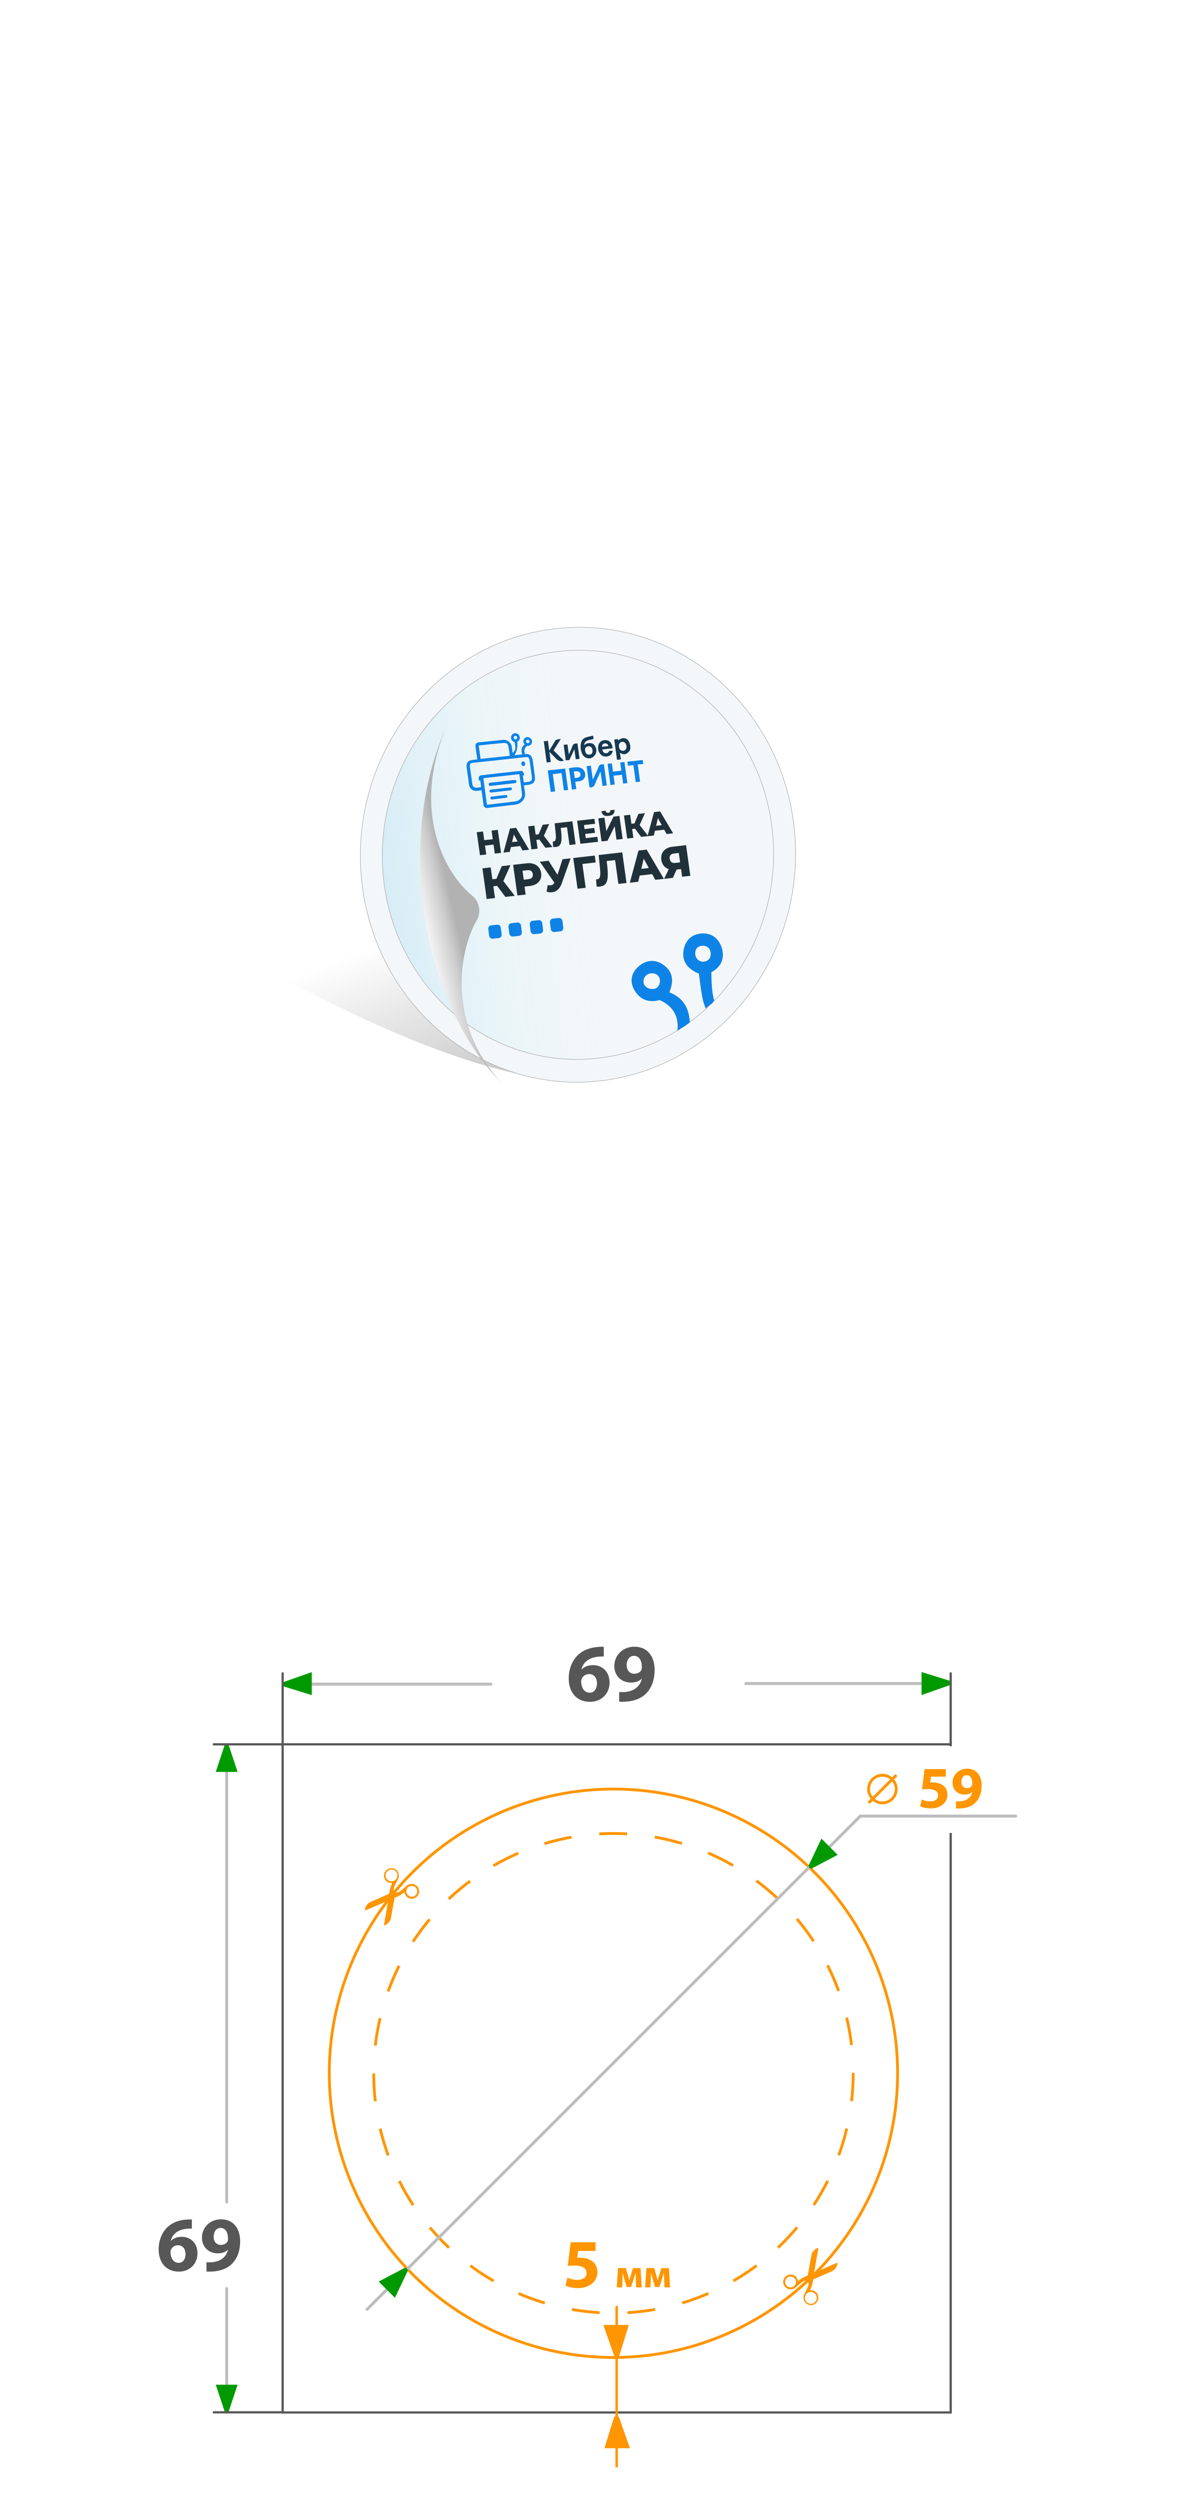 <?xml version="1.0" encoding="UTF-8"?>
<svg id="_Слой_2" data-name="Слой_2" xmlns="http://www.w3.org/2000/svg" xmlns:xlink="http://www.w3.org/1999/xlink" viewBox="0 0 180 379.98">
  <defs>
    <style>
      .cls-1 {
        stroke-dasharray: 4.24 4.24;
      }

      .cls-1, .cls-2, .cls-3, .cls-4, .cls-5, .cls-6, .cls-7, .cls-8 {
        stroke-miterlimit: 10;
      }

      .cls-1, .cls-9, .cls-4, .cls-6, .cls-8 {
        fill: none;
      }

      .cls-1, .cls-7 {
        stroke: #ff9500;
        stroke-width: .43px;
      }

      .cls-10 {
        fill: url(#_Безымянный_градиент_115);
      }

      .cls-11 {
        fill: #ff9500;
      }

      .cls-12 {
        fill: #20313a;
      }

      .cls-13 {
        fill: #009a00;
      }

      .cls-14, .cls-3, .cls-7 {
        fill: #fff;
      }

      .cls-2 {
        fill: #f4f7f9;
      }

      .cls-2, .cls-5 {
        stroke: #b2b2b2;
        stroke-width: .09px;
      }

      .cls-15 {
        fill: #153950;
      }

      .cls-16 {
        fill: #0e83e7;
      }

      .cls-3 {
        stroke-width: .34px;
      }

      .cls-3, .cls-8 {
        stroke: #585858;
      }

      .cls-17 {
        fill: #0e82e7;
      }

      .cls-18 {
        fill: url(#_Безымянный_градиент_187);
        filter: url(#drop-shadow-1);
      }

      .cls-4 {
        stroke-width: .43px;
      }

      .cls-4, .cls-6 {
        stroke: #bcbcbc;
      }

      .cls-4, .cls-6, .cls-8 {
        stroke-linecap: round;
      }

      .cls-19 {
        clip-path: url(#clippath-1);
      }

      .cls-5 {
        fill: url(#_Безымянный_градиент_28);
      }

      .cls-20 {
        fill: #575757;
      }

      .cls-6 {
        stroke-width: .45px;
      }

      .cls-21 {
        clip-path: url(#clippath-2);
      }

      .cls-22 {
        fill: url(#linear-gradient);
      }

      .cls-8 {
        stroke-width: .34px;
      }

      .cls-23 {
        clip-path: url(#clippath);
      }
    </style>
    <linearGradient id="_Безымянный_градиент_115" data-name="Безымянный градиент 115" x1="73.9" y1="137.24" x2="91.1" y2="182.23" gradientUnits="userSpaceOnUse">
      <stop offset="0" stop-color="#000" stop-opacity="0"/>
      <stop offset="1" stop-color="#000" stop-opacity=".4"/>
    </linearGradient>
    <linearGradient id="linear-gradient" x1="107.6" y1="130.24" x2="-17.51" y2="128.8" gradientUnits="userSpaceOnUse">
      <stop offset=".32" stop-color="#b2b2b2"/>
      <stop offset=".34" stop-color="#cdcdcd"/>
      <stop offset=".36" stop-color="#e8e8e8"/>
      <stop offset=".38" stop-color="#f9f9f9"/>
      <stop offset=".39" stop-color="#fff"/>
      <stop offset=".4" stop-color="#f0f0f0"/>
      <stop offset=".41" stop-color="#cbcbcb"/>
      <stop offset=".43" stop-color="#8f8f8f"/>
      <stop offset=".44" stop-color="#666"/>
    </linearGradient>
    <linearGradient id="_Безымянный_градиент_28" data-name="Безымянный градиент 28" x1="119.38" y1="126.03" x2="31.09" y2="136.96" gradientUnits="userSpaceOnUse">
      <stop offset=".33" stop-color="#94eeff" stop-opacity="0"/>
      <stop offset=".48" stop-color="#7fdff6" stop-opacity=".06"/>
      <stop offset=".73" stop-color="#48b9de" stop-opacity=".2"/>
      <stop offset="1" stop-color="#0087bf" stop-opacity=".4"/>
    </linearGradient>
    <linearGradient id="_Безымянный_градиент_187" data-name="Безымянный градиент 187" x1="-949.69" y1="2574.78" x2="-969.5" y2="2557.13" gradientTransform="translate(-1535.44 -2495.49) rotate(-61.98) scale(1.11 1.03) skewX(-10.16)" gradientUnits="userSpaceOnUse">
      <stop offset=".2" stop-color="#b2b2b2"/>
      <stop offset=".26" stop-color="#cdcdcd"/>
      <stop offset=".34" stop-color="#e8e8e8"/>
      <stop offset=".4" stop-color="#f9f9f9"/>
      <stop offset=".46" stop-color="#fff"/>
      <stop offset=".48" stop-color="#f0f0f0"/>
      <stop offset=".54" stop-color="#cbcbcb"/>
      <stop offset=".61" stop-color="#8f8f8f"/>
      <stop offset=".66" stop-color="#666"/>
    </linearGradient>
    <filter id="drop-shadow-1" x="59.76" y="106.37" width="12.38" height="54.13" filterUnits="userSpaceOnUse">
      <feOffset dx="4.09" dy="4.09"/>
      <feGaussianBlur result="blur" stdDeviation="5.45"/>
      <feFlood flood-color="#000" flood-opacity=".25"/>
      <feComposite in2="blur" operator="in"/>
      <feComposite in="SourceGraphic"/>
    </filter>
    <clipPath id="clippath">
      <rect class="cls-9" x="54.31" y="284.52" width="11.01" height="7.89" transform="translate(349.42 342.49) rotate(112.28)"/>
    </clipPath>
    <clipPath id="clippath-1">
      <rect class="cls-9" x="117.47" y="341.96" width="11.01" height="7.89" transform="translate(-243.72 328.54) rotate(-67.72)"/>
    </clipPath>
    <clipPath id="clippath-2">
      <path class="cls-9" d="M94.94,157.9l5.21-.57c6.06-.67,10.51-5.92,10.08-11.93l-.28-4-16.8,1.25,1.78,15.26Z"/>
    </clipPath>
  </defs>
  <g id="_Слой_1-2" data-name="Слой_1">
    <g>
      <rect class="cls-14" width="180" height="180"/>
      <path class="cls-10" d="M110.27,139.58s1.88,24.77-22.25,24.77-66.8-28.55-66.8-28.55V60.34l96.59,55.45-7.55,23.79Z"/>
      <path class="cls-22" d="M120.3,125.45c2.3,18.82-10.43,36.11-28.45,38.63-18.02,2.51-34.49-10.7-36.8-29.52-2.3-18.82,10.43-36.11,28.45-38.63,18.02-2.51,34.49,10.7,36.8,29.52Z"/>
      <path class="cls-2" d="M120.68,125.35c2.32,18.92-10.49,36.32-28.61,38.84-18.12,2.53-34.69-10.76-37.01-29.69-2.32-18.92,10.49-36.32,28.61-38.84,18.12-2.53,34.69,10.76,37.01,29.69Z"/>
      <path class="cls-5" d="M117.37,125.82c2.08,17.02-9.44,32.66-25.73,34.94-16.3,2.27-31.2-9.68-33.28-26.7-2.08-17.02,9.44-32.66,25.73-34.94,16.3-2.27,31.2,9.68,33.28,26.7Z"/>
      <g>
        <path class="cls-12" d="M73.92,129.89l-.95.11-.49-3.5.95-.11.49,3.5ZM75.09,128.38l-1.42.16-.11-.82,1.42-.16.11.82ZM74.73,126.25l.95-.11.49,3.5-.95.11-.49-3.5Z"/>
        <path class="cls-12" d="M76.54,129.6l.99-3.66.93-.11,1.97,3.33-.99.11-1.57-2.88.37-.04-.74,3.14-.97.11ZM77.25,128.82l.14-.76,1.63-.19.35.7-2.12.24Z"/>
        <path class="cls-12" d="M80.79,129.11l-.49-3.5.94-.11.49,3.5-.94.11ZM81.28,127.7l-.11-.8,1.21-.14.11.8-1.21.14ZM82.61,127.24h-.89l.78-1.87.99-.11-.89,1.98ZM82.93,128.87l-1.17-1.56.69-.55,1.54,1.99-1.07.12Z"/>
        <path class="cls-12" d="M84.53,128.75c-.06,0-.13,0-.21,0-.07,0-.15,0-.23-.02l-.06-.82s.09,0,.13,0c.13-.01.22-.08.27-.2.05-.12.08-.27.08-.47,0-.2-.01-.43-.04-.69l-.15-1.4,2.7-.31.49,3.5-.93.11-.41-2.93.24.2-1.35.15.16-.25.09.8c.04.34.06.65.06.92,0,.28-.02.51-.07.71-.05.2-.14.36-.26.48-.12.12-.29.19-.5.21Z"/>
        <path class="cls-12" d="M89.06,127.4l1.75-.2.11.76-2.69.3-.49-3.5,2.62-.3.11.76-1.69.19.27,1.97ZM88.8,126.03l1.55-.18.1.74-1.55.18-.1-.74Z"/>
        <path class="cls-12" d="M91.45,127.9l-.49-3.5.93-.11.29,2.05,1.1-2.21.89-.1.49,3.5-.93.11-.28-2.05-1.09,2.21-.89.1ZM92.53,124.02c-.35.04-.61,0-.78-.13-.17-.12-.28-.32-.31-.58l.64-.07c.02.12.06.2.12.25.06.05.15.07.27.06.12-.01.2-.05.25-.12.05-.06.06-.15.05-.27l.64-.07c.04.26-.01.47-.15.63-.14.16-.38.26-.73.3Z"/>
        <path class="cls-12" d="M95.35,127.46l-.49-3.5.94-.11.49,3.5-.94.11ZM95.83,126.05l-.11-.8,1.21-.14.11.8-1.21.14ZM97.17,125.59h-.89s.78-1.87.78-1.87l.99-.11-.89,1.98ZM97.48,127.22l-1.17-1.56.69-.56,1.54,1.99-1.07.12Z"/>
        <path class="cls-12" d="M98.44,127.11l.99-3.66.93-.11,1.97,3.33-.99.11-1.57-2.88.37-.04-.74,3.14-.97.11ZM99.15,126.34l.14-.76,1.64-.19.34.7-2.12.24Z"/>
        <path class="cls-12" d="M73.99,136.65l-.65-4.66,1.26-.14.65,4.66-1.26.14ZM74.64,134.76l-.15-1.07,1.62-.18.15,1.07-1.62.18ZM76.41,134.15h-1.18s1.05-2.49,1.05-2.49l1.33-.15-1.19,2.64ZM76.83,136.33l-1.56-2.08.93-.74,2.06,2.66-1.42.16Z"/>
        <path class="cls-12" d="M78.66,136.12l-.65-4.66,2.04-.23c.41-.05.77-.02,1.08.09.31.1.57.28.77.52.2.24.32.54.37.9.05.35,0,.66-.12.94-.13.28-.33.5-.6.67-.28.17-.62.28-1.03.33l-1.34.15.48-.64.25,1.79-1.26.14ZM79.7,134.32l-.64-.54,1.26-.14c.26-.03.45-.11.56-.25s.15-.31.12-.52c-.03-.22-.12-.38-.26-.48s-.35-.14-.61-.11l-1.26.14.48-.67.36,2.58Z"/>
        <path class="cls-12" d="M84.66,134.72l-2.59-3.73,1.33-.15,1.82,2.87-.56,1.01ZM83.27,134.54c.26.05.47.05.62,0,.15-.05.28-.17.38-.38l.17-.36.09-.14.99-3.05,1.23-.14-1.35,3.81c-.13.38-.31.68-.54.9-.22.22-.49.37-.79.43-.3.06-.62.04-.97-.07l.16-1.01Z"/>
        <path class="cls-12" d="M87.8,135.08l-.65-4.66,3.27-.37.14,1.05-2.3.26.24-.32.54,3.91-1.24.14Z"/>
        <path class="cls-12" d="M91.28,134.77c-.08,0-.18.01-.27.01-.1,0-.2-.01-.31-.03l-.08-1.09c.06,0,.12,0,.18,0,.17-.02.3-.11.36-.26.07-.15.1-.36.1-.63,0-.27-.02-.57-.06-.93l-.19-1.87,3.59-.41.65,4.66-1.24.14-.54-3.91.32.26-1.8.2.21-.34.12,1.07c.05.45.08.87.08,1.23,0,.37-.03.69-.09.95-.07.27-.18.48-.34.63-.16.16-.38.25-.66.28Z"/>
        <path class="cls-12" d="M95.75,134.18l1.32-4.89,1.24-.14,2.62,4.44-1.31.15-2.1-3.84.5-.06-.99,4.19-1.29.15ZM96.71,133.15l.19-1.01,2.18-.25.46.94-2.83.32Z"/>
        <path class="cls-12" d="M103.7,133.28l-.2-1.45.34.24-1.13.13c-.4.04-.75.01-1.06-.09-.31-.11-.56-.28-.75-.52-.19-.24-.31-.54-.36-.89-.05-.37-.01-.69.11-.98.13-.28.33-.51.61-.69.28-.18.62-.29,1.03-.33l2.01-.23.65,4.66-1.24.14ZM100.96,133.59l.88-1.81,1.27-.14-.82,1.8-1.33.15ZM103.44,131.42l-.29-2.09.35.29-1.04.12c-.25.03-.42.11-.53.24-.11.13-.15.32-.11.56.03.24.12.41.26.51.14.11.33.15.57.12l1.05-.12-.25.36Z"/>
      </g>
      <g>
        <path class="cls-17" d="M75.84,142.59l-.93.1c-.27.03-.51-.18-.55-.46l-.12-1c-.04-.28.15-.54.42-.57l.93-.1c.27-.03.51.18.55.46l.12,1c.04.28-.15.54-.42.57Z"/>
        <path class="cls-17" d="M78.91,142.26l-.93.1c-.27.03-.51-.18-.55-.46l-.12-1c-.04-.28.15-.54.42-.57l.93-.1c.27-.03.51.18.55.46l.12,1c.04.28-.15.54-.42.57Z"/>
        <path class="cls-17" d="M82.14,141.9l-.93.1c-.27.03-.51-.18-.55-.46l-.12-1c-.04-.28.15-.54.42-.57l.93-.1c.27-.03.51.18.55.46l.12,1c.04.28-.15.54-.42.57Z"/>
        <path class="cls-17" d="M85.21,141.57l-.93.1c-.27.03-.51-.18-.55-.46l-.12-1c-.04-.28.15-.54.42-.57l.93-.1c.27-.03.51.18.55.46l.12,1c.04.28-.15.54-.42.57Z"/>
      </g>
      <path class="cls-9" d="M120.68,125.35c2.32,18.92-10.49,36.32-28.61,38.84-7.18,1-14.11-.48-20.01-3.81-6.55-7.57-10.2-14.69-11.74-26.13-1.44-10.62.07-20.24,3.45-27.86,5.07-5.68,11.99-9.63,19.91-10.74,18.12-2.53,34.69,10.76,37.01,29.69Z"/>
      <path class="cls-18" d="M67.78,132.14c1.02.82,1.3,2.46.65,3.58-2.76,4.71-4.64,15.79,3.72,24.77-12.06-12.1-16.24-36.47-8.38-54.13-5.45,13.17-.1,22.46,4.01,25.77Z"/>
      <g>
        <rect class="cls-14" y="199.98" width="180" height="180"/>
        <rect class="cls-3" x="42.97" y="265.15" width="101.56" height="101.56"/>
        <g>
          <path class="cls-20" d="M91.79,251.8c-.21-.01-.44,0-.74.02-1.69.14-2.43,1-2.65,1.93h.04c.4-.4.97-.64,1.72-.64,1.36,0,2.51.96,2.51,2.65s-1.24,2.93-2.98,2.93c-2.17,0-3.23-1.61-3.23-3.54,0-1.52.56-2.8,1.45-3.62.8-.74,1.86-1.12,3.12-1.19.35-.04.59-.03.76-.01v1.46ZM90.76,255.87c0-.75-.4-1.4-1.21-1.4-.51,0-.94.31-1.11.71-.06.11-.09.26-.09.49.04.86.45,1.63,1.32,1.63.66,0,1.09-.61,1.09-1.44Z"/>
          <path class="cls-20" d="M94.13,257.2c.25.02.45.01.82,0,.59-.04,1.17-.2,1.6-.5.54-.36.89-.9,1.02-1.51h-.03c-.36.36-.9.57-1.63.57-1.37,0-2.52-.95-2.52-2.53s1.27-2.92,3.06-2.92c2.08,0,3.07,1.6,3.07,3.49,0,1.7-.54,2.92-1.42,3.75-.77.7-1.85,1.07-3.11,1.12-.31.03-.65.01-.86,0v-1.47ZM95.27,253.12c0,.7.39,1.3,1.15,1.3.52,0,.89-.24,1.06-.52.06-.12.09-.25.09-.49.01-.86-.31-1.71-1.2-1.71-.64,0-1.1.57-1.1,1.42Z"/>
        </g>
        <g>
          <line class="cls-6" x1="43.87" y1="256" x2="74.64" y2="256"/>
          <path class="cls-13" d="M43.17,255.66l4.23-1.49v3.5l-4.23-1.31c-.26-.16-.26-.54,0-.7Z"/>
        </g>
        <g>
          <line class="cls-6" x1="113.39" y1="255.91" x2="143.62" y2="255.91"/>
          <path class="cls-13" d="M144.33,256.17l-4.23,1.49v-3.5l4.23,1.31c.26.16.26.54,0,.7Z"/>
        </g>
        <line class="cls-8" x1="42.97" y1="265.15" x2="42.97" y2="254.36"/>
        <line class="cls-8" x1="144.53" y1="265.15" x2="144.53" y2="254.36"/>
        <circle class="cls-7" cx="93.26" cy="315.15" r="43.2"/>
        <g>
          <circle class="cls-14" cx="93.26" cy="315.15" r="36.45"/>
          <circle class="cls-1" cx="93.26" cy="315.15" r="36.45"/>
        </g>
        <g class="cls-23">
          <path class="cls-11" d="M58.56,291.52c-.06.37-.13.74-.19,1.11,0,0,0,.02,0,.03h0s.03,0,.05,0c.2-.05.39-.14.54-.29.13-.13.24-.29.35-.44.04-.05.06-.11.08-.18.02-.07.04-.15.05-.23.11-.64.23-1.27.34-1.91.07-.36.13-.72.2-1.08,0-.05.03-.08.08-.09.06-.02.13-.05.19-.07.42-.17.79-.42,1.15-.68.02-.01.04-.03.06-.05,0,0,.01.01.01.02.02.05.03.1.05.15.1.31.28.54.57.69.5.26,1.1.06,1.37-.29.24-.31.32-.64.23-1-.08-.3-.26-.54-.54-.7-.43-.25-.91-.16-1.26.08-.09.06-.17.14-.25.22-.24.21-.47.42-.73.62-.25.19-.53.29-.84.28-.1,0-.12-.02-.15-.11-.08-.26-.08-.53.02-.78.14-.36.33-.7.51-1.04.09-.16.16-.33.18-.52.06-.5-.18-.95-.62-1.17-.46-.23-.98-.11-1.26.18-.11.11-.21.22-.27.36-.25.54-.05,1.29.68,1.55.12.04.25.05.38.05.03,0,.06,0,.09,0-.01.03-.02.05-.03.07-.19.45-.35.91-.41,1.4,0,.04-.01.08-.02.12,0,.03-.02.05-.05.06-.13.06-.27.12-.4.18-.8.35-1.61.71-2.41,1.06-.07.03-.13.06-.19.1-.11.07-.2.17-.29.27-.23.27-.35.58-.35.93h0c.17-.07.35-.14.52-.21.95-.41,1.9-.83,2.85-1.24.05-.02.1-.04.16-.07,0,.03,0,.05,0,.08-.15.86-.3,1.71-.44,2.57ZM62.01,288.07c-.29-.26-.32-.78-.05-1.11.29-.35.82-.39,1.17-.11.33.27.42.82.09,1.17-.12.18-.31.26-.53.29-.27.03-.48-.07-.67-.24ZM58.64,284.88c.02-.14.11-.25.22-.38.1-.17.28-.27.5-.31.22-.04.42,0,.61.11.41.24.56.72.37,1.15-.13.3-.38.46-.7.52-.24.04-.45-.03-.65-.18-.32-.23-.4-.54-.35-.91ZM59.41,287.97c.07-.09.19-.1.28-.04.09.07.1.2.04.29-.07.08-.21.1-.3.03-.07-.06-.08-.2-.02-.28Z"/>
        </g>
        <g class="cls-19">
          <path class="cls-11" d="M124.23,342.84c.06-.37.13-.74.19-1.11,0,0,0-.02,0-.03h0s-.03,0-.05,0c-.2.05-.39.14-.54.29-.13.13-.24.29-.35.44-.04.05-.06.11-.08.18-.02.07-.04.15-.05.23-.11.64-.23,1.27-.34,1.91-.07.36-.13.72-.2,1.08,0,.05-.03.08-.08.09-.06.02-.13.05-.19.07-.42.17-.79.42-1.15.68-.02.01-.04.03-.06.05,0,0-.01-.01-.01-.02-.02-.05-.03-.1-.05-.15-.1-.31-.28-.54-.57-.69-.5-.26-1.1-.06-1.37.29-.24.31-.32.64-.23,1,.08.3.26.54.54.7.43.25.91.16,1.26-.08.09-.06.17-.14.25-.22.24-.21.47-.42.73-.62.25-.19.53-.29.84-.28.1,0,.12.02.15.11.08.26.08.53-.02.78-.14.36-.33.7-.51,1.04-.09.16-.16.33-.18.52-.06.5.18.95.62,1.17.46.23.98.11,1.26-.18.11-.11.21-.22.27-.36.25-.54.05-1.29-.68-1.55-.12-.04-.25-.05-.38-.05-.03,0-.06,0-.09,0,.01-.03.02-.05.03-.07.19-.45.35-.91.41-1.4,0-.04.01-.08.02-.12,0-.03.02-.05.05-.06.13-.06.27-.12.4-.18.8-.35,1.61-.71,2.41-1.06.07-.03.13-.06.19-.1.11-.07.2-.17.29-.27.23-.27.35-.58.35-.93h0c-.17.07-.35.14-.52.21-.95.41-1.9.83-2.85,1.24-.05.02-.1.04-.16.07,0-.03,0-.05,0-.08.15-.86.3-1.71.44-2.57ZM120.78,346.29c.29.26.32.78.05,1.11-.29.35-.82.39-1.17.11-.33-.27-.42-.82-.09-1.17.12-.18.31-.26.53-.29.27-.03.48.07.67.24ZM124.15,349.49c-.02.14-.11.25-.22.38-.1.17-.28.27-.5.31-.22.04-.42,0-.61-.11-.41-.24-.56-.72-.37-1.15.13-.3.38-.46.7-.52.24-.04.45.03.65.18.32.23.4.54.35.91ZM123.38,346.39c-.07.09-.19.1-.28.04-.09-.07-.1-.2-.04-.29.07-.08.21-.1.3-.03.07.06.08.2.02.28Z"/>
        </g>
        <rect class="cls-14" x="130.79" y="265.44" width="23.63" height="13.18"/>
        <g>
          <path class="cls-11" d="M143.82,270.06h-2.28l-.13.9c.13-.02.24-.02.38-.02.56,0,1.14.13,1.54.42.44.3.71.79.71,1.47,0,1.09-.94,2.06-2.52,2.06-.71,0-1.31-.16-1.64-.33l.25-1.03c.25.13.79.29,1.32.29.57,0,1.17-.27,1.17-.89s-.48-.98-1.65-.98c-.33,0-.55.02-.79.05l.38-3.08h3.23v1.13Z"/>
          <path class="cls-11" d="M145.33,273.82c.18.02.33,0,.6,0,.42-.03.85-.14,1.16-.36.39-.26.64-.65.74-1.09h-.02c-.26.26-.65.42-1.18.42-.99,0-1.82-.69-1.82-1.83s.92-2.11,2.21-2.11c1.51,0,2.22,1.16,2.22,2.53,0,1.23-.39,2.11-1.03,2.71-.56.51-1.34.78-2.25.81-.23.02-.47,0-.62,0v-1.07ZM146.16,270.87c0,.51.28.94.83.94.38,0,.64-.17.77-.38.04-.09.06-.18.06-.35,0-.62-.23-1.24-.87-1.24-.46,0-.79.42-.79,1.03Z"/>
        </g>
        <g>
          <circle class="cls-7" cx="134.15" cy="271.95" r="2.1"/>
          <line class="cls-7" x1="132.05" y1="274.05" x2="136.28" y2="269.82"/>
        </g>
        <polyline class="cls-6" points="55.8 351.04 130.79 276.06 154.42 276.06"/>
        <path class="cls-13" d="M61.97,345.23l-1.93,4.05-2.47-2.47,3.92-2.06c.3-.07.56.2.49.49Z"/>
        <path class="cls-13" d="M122.95,283.53l1.93-4.05,2.47,2.47-3.92,2.06c-.3.07-.56-.2-.49-.49Z"/>
        <line class="cls-4" x1="34.46" y1="265.33" x2="34.46" y2="334.72"/>
        <line class="cls-4" x1="34.46" y1="347.86" x2="34.46" y2="366.69"/>
        <path class="cls-13" d="M34.13,366.5l-1.33-4.01h3.32l-1.33,4.01c-.15.25-.51.25-.66,0Z"/>
        <line class="cls-8" x1="32.5" y1="366.69" x2="42.97" y2="366.69"/>
        <path class="cls-13" d="M34.13,265.33l-1.33,4.01h3.32l-1.33-4.01c-.15-.25-.51-.25-.66,0Z"/>
        <line class="cls-8" x1="32.5" y1="265.15" x2="42.97" y2="265.15"/>
        <g>
          <path class="cls-20" d="M29.18,338.76c-.2-.01-.41,0-.7.02-1.6.13-2.31.95-2.51,1.83h.04c.38-.38.92-.6,1.63-.6,1.29,0,2.38.91,2.38,2.51s-1.17,2.78-2.83,2.78c-2.06,0-3.07-1.53-3.07-3.36,0-1.44.53-2.65,1.37-3.43.76-.7,1.76-1.07,2.96-1.12.33-.04.56-.02.72-.01v1.38ZM28.2,342.62c0-.71-.38-1.33-1.15-1.33-.49,0-.89.3-1.05.67-.06.11-.08.25-.08.46.04.82.43,1.55,1.26,1.55.63,0,1.03-.58,1.03-1.36Z"/>
          <path class="cls-20" d="M31.39,343.88c.24.02.43.01.78,0,.56-.04,1.11-.19,1.52-.47.51-.34.84-.85.97-1.43h-.02c-.34.34-.85.54-1.55.54-1.3,0-2.39-.9-2.39-2.4s1.21-2.77,2.9-2.77c1.98,0,2.91,1.52,2.91,3.32,0,1.61-.51,2.77-1.35,3.55-.73.66-1.75,1.02-2.95,1.07-.3.02-.62.01-.82,0v-1.4ZM32.48,340.01c0,.66.37,1.23,1.09,1.23.5,0,.84-.23,1.01-.5.06-.12.08-.24.08-.46.01-.82-.3-1.62-1.14-1.62-.6,0-1.04.54-1.04,1.35Z"/>
        </g>
        <g>
          <g>
            <path class="cls-11" d="M90.56,342.16h-2.66l-.15,1.05c.15-.02.27-.02.44-.02.65,0,1.33.15,1.8.5.52.35.83.92.83,1.72,0,1.28-1.1,2.4-2.94,2.4-.83,0-1.53-.19-1.91-.39l.29-1.2c.29.15.92.34,1.54.34.67,0,1.37-.32,1.37-1.04s-.56-1.14-1.93-1.14c-.38,0-.64.02-.92.06l.44-3.6h3.78v1.32Z"/>
            <path class="cls-11" d="M93.99,344.76h1.16l.32,1.11c.05.17.13.47.19.74h.02c.05-.2.15-.52.23-.8l.32-1.04h1.15l.18,2.93h-.85l-.05-1.18c0-.25-.02-.68-.03-1.03h-.02c-.11.39-.13.49-.28.96l-.39,1.19h-.67l-.35-1.16c-.08-.28-.17-.7-.24-.97h-.02c-.01.37-.02.78-.03,1.03l-.05,1.16h-.82l.2-2.93Z"/>
            <path class="cls-11" d="M98.3,344.76h1.16l.32,1.11c.05.17.13.47.19.74h.02c.05-.2.15-.52.23-.8l.32-1.04h1.15l.18,2.93h-.85l-.05-1.18c0-.25-.02-.68-.03-1.03h-.02c-.11.39-.13.49-.28.96l-.39,1.19h-.67l-.35-1.16c-.08-.28-.17-.7-.24-.97h-.02c-.01.37-.02.78-.03,1.03l-.05,1.16h-.82l.2-2.93Z"/>
          </g>
          <path class="cls-11" d="M94.12,367.47l1.65,4.68h-3.88s1.45-4.68,1.45-4.68c.18-.29.6-.29.77,0Z"/>
          <rect class="cls-11" x="81.49" y="362.59" width="24.52" height=".38" transform="translate(456.53 269.03) rotate(90)"/>
          <path class="cls-11" d="M93.37,358.09l-1.65-4.68h3.88l-1.45,4.68c-.18.29-.6.29-.77,0Z"/>
        </g>
      </g>
      <g>
        <g>
          <path class="cls-16" d="M91.81,116.17c.15,1.07.29,2.14.44,3.22l-.65.08c-.1-.71-.19-1.42-.3-2.19-.3.67-.62,1.28-.85,1.92-.16.44-.44.51-.83.49-.15-1.07-.29-2.14-.44-3.23l.65-.07c.09.67.18,1.35.29,2.11.31-.66.62-1.24.84-1.86.16-.45.46-.48.86-.47Z"/>
          <path class="cls-16" d="M92.38,116.1l.64-.07c.06.42.11.83.17,1.26l1.27-.14c-.06-.42-.11-.83-.17-1.25l.64-.07c.15,1.07.29,2.13.44,3.21l-.64.07c-.06-.44-.12-.89-.18-1.34l-1.27.14c.06.45.12.89.18,1.34l-.65.08c-.15-1.07-.29-2.14-.44-3.22Z"/>
          <path class="cls-16" d="M83.28,117.11c.89-.1,1.76-.2,2.64-.29.15,1.09.3,2.17.45,3.26l-.64.07c-.12-.87-.24-1.74-.36-2.63l-1.33.15c.12.87.24,1.74.36,2.63l-.67.08c-.15-1.08-.3-2.17-.45-3.27Z"/>
          <path class="cls-16" d="M97.31,118.81l-.66.08c-.12-.86-.23-1.72-.35-2.59l-.84.09-.08-.61c.78-.09,1.55-.17,2.33-.26l.08.6-.83.09c.12.87.24,1.73.35,2.6Z"/>
          <path class="cls-16" d="M88.02,116.65c-.52-.08-1.48.12-1.52.1.15,1.11.3,2.19.45,3.27l.66-.08c-.05-.37-.1-.73-.15-1.12.24-.03.47-.04.69-.08.52-.1.85-.51.82-1-.03-.59-.4-1-.94-1.08ZM88.22,117.91c-.17.37-.76.35-.85.34l-.13-.96c.12-.03.63-.17.89.12.13.14.16.33.08.5Z"/>
        </g>
        <g>
          <path class="cls-15" d="M85.72,115.62s-.02,0-.02,0c-.75.29-1.13-.27-1.56-.71-.2-.2-.39-.4-.62-.63.07.54.14,1.04.21,1.55l-.62.07c-.15-1.07-.29-2.14-.44-3.22l.63-.07c.07.49.13.98.2,1.5.3-.51.59-.99.88-1.47.19-.33.84-.28.87-.3-.39.62-.74,1.17-1.09,1.73.53.52,1.04,1.03,1.56,1.54Z"/>
          <path class="cls-15" d="M85.7,113.22l.57-.06c.06.47.13.95.21,1.53.21-.49.41-.88.55-1.29.13-.39.43-.39.76-.39l.32,2.34-.58.06c-.07-.48-.13-.95-.21-1.52-.27.59-.5,1.1-.75,1.63l-.56.06c-.11-.79-.21-1.57-.32-2.37Z"/>
          <path class="cls-15" d="M90.28,113.16c-.32-.3-1.16-.3-1.48.15.08-.96.92-.74,1.44-1.01l-.07-.48c-.26.06-.5.11-.74.17-.72.15-1.06.49-1.14,1.15-.04.3-.03.61.04.91.13.54.34,1.03.94,1.19.5.13.9-.06,1.23-.55.3-.44.17-1.14-.23-1.52ZM89.59,114.71c-.45.04-.59-.29-.64-.65-.05-.35.12-.57.48-.63.38,0,.6.22.65.6.04.36-.08.65-.49.69Z"/>
          <path class="cls-15" d="M95.42,112.46c-.38-.38-.96-.34-1.43.1-.01-.07-.03-.14-.04-.21l-.57.06c.14,1.04.28,2.06.42,3.09l.59-.07c-.05-.34-.09-.68-.14-1.02.53.39,1.01.3,1.44-.25.28-.36.13-1.31-.27-1.7ZM94.76,114.12c-.36.04-.6-.18-.66-.6-.06-.43.13-.72.47-.76.34-.03.6.21.66.61.06.43-.12.71-.46.75Z"/>
          <path class="cls-15" d="M92.11,112.5c-.72-.02-1.15.39-1.19,1.12-.03.67.42,1.29,1,1.37.65.08,1.14-.26,1.24-.86-.18,0-.36,0-.53,0-.12.26-.3.4-.6.36-.33-.04-.39-.31-.47-.57l1.57-.17c-.05-.74-.45-1.22-1.01-1.24ZM91.51,113.51c.03-.29.14-.49.44-.51.28-.02.47.11.55.41l-.99.11Z"/>
        </g>
        <g>
          <path class="cls-16" d="M78.19,114.8l1.2-.13c-.17-.56-.19-1.11.37-1.48-.25-.36-.28-.69,0-.97.23-.22.52-.23.79-.06.29.17.4.45.3.76-.11.34-.37.49-.71.46-.43.32-.52.75-.32,1.25.85-.09,1.09.37,1.2,1.16.1.76.2,1.51.3,2.27.09.69-.24,1.14-.93,1.23-.23.03-.46.05-.74.09.06.47.17.93.18,1.38,0,.76-.65,1.44-1.44,1.54-1.41.17-2.82.33-4.24.51-.39.05-.59-.12-.65-.5-.1-.73-.2-1.45-.3-2.18-.23.03-.45.05-.66.08-.66.08-1.15-.31-1.24-.96-.12-.88-.24-1.75-.36-2.63-.09-.64.23-1.03.87-1.1.24-.03.49-.05.75-.08-.09-.66-.18-1.31-.27-1.95-.05-.39.1-.61.52-.65,1.23-.12,2.46-.25,3.69-.38.59-.06,1.22.43,1.3,1.03.04.33.09.66.13.98M77.93,114.44c.46-.42.5-.62.3-1.64-.37-.12-.57-.38-.53-.76.03-.32.24-.54.56-.58.32-.04.58.12.71.43.16.39-.02.67-.33.88q.12,1.28-.45,2.04M79.62,118.92c.28-.03.54-.05.79-.09.32-.06.5-.27.46-.61-.11-.9-.24-1.81-.37-2.71-.04-.26-.17-.47-.48-.43-2.71.29-5.44.58-8.19.88-.28.03-.45.2-.4.51.13.91.25,1.82.38,2.73.04.31.22.52.53.53.27.02.54-.05.81-.08-.05-.34-.1-.7-.14-1.02l-.2.02c-.07-.34-.07-.74.33-.79,2.02-.26,4.04-.47,6.05-.68.27-.03.38.22.46.46.06.17.03.24-.17.26.04.32.11.67.15,1.01ZM74.02,122.33c1.48-.17,2.93-.33,4.38-.52.54-.07,1-.55.96-1.02-.1-1.04-.27-2.07-.41-3.11l-5.47.61.55,4.04ZM77.5,114.89c-.07-.48-.12-.95-.2-1.41-.05-.35-.33-.57-.62-.55-1.3.1-2.6.25-3.9.39l.28,2.04,4.43-.47ZM78.63,112.1c-.02-.18-.15-.26-.31-.24-.14.02-.23.12-.22.28.02.17.14.26.29.25.16-.01.25-.16.23-.29ZM79.98,112.62c-.02.07,0,.15.03.21.05.09.14.15.25.14.15-.02.27-.14.25-.29-.03-.14-.16-.26-.33-.23-.11.02-.18.08-.21.17Z"/>
          <path class="cls-16" d="M79.82,116.07c.04.18-.02.35-.23.37-.2.02-.3-.14-.32-.32-.02-.18.02-.35.23-.38.2-.02.3.11.32.32Z"/>
          <path class="cls-16" d="M76.37,118.76c.6-.07,1.19-.13,1.79-.2.18-.02.33.02.35.21.02.17-.09.26-.27.28-1.2.13-2.4.27-3.6.41-.16.02-.31,0-.34-.19-.03-.21.1-.28.29-.3.6-.06,1.2-.13,1.8-.2Z"/>
          <path class="cls-16" d="M76.16,120.3c-.47.05-.94.11-1.41.16-.15.02-.3.02-.33-.17-.03-.19.1-.25.25-.27.95-.11,1.9-.22,2.84-.32.15-.02.3.01.31.2.01.17-.11.22-.26.24-.47.05-.94.11-1.41.16Z"/>
          <path class="cls-16" d="M75.85,121.4c-.34.04-.67.08-1.01.12-.13.02-.24,0-.28-.16-.04-.17.06-.26.19-.27.71-.09,1.41-.17,2.11-.25.13-.01.27.06.28.21,0,.15-.1.22-.25.23-.35.04-.7.08-1.05.12Z"/>
        </g>
      </g>
      <g class="cls-21">
        <g>
          <path class="cls-16" d="M135.59,153.48c-.91.09-1.82.2-2.8.31-.02-2.67-.05-5.3-.07-7.97-.01-1.66-.74-2.43-2.36-2.28-4.93.44-9.98.84-15.17,1.28-2.15.18-4.07,2.08-4.51,4.23.86-.7,1.8.72.96,1.45.1-.09.15-.14.17-.16-.02.03-.06.1-.04.19.02.16,0,.35,0,.52,0,.18.03.36.05.53.33.03.64.1.95.22-.04-.62-.08-1.24-.11-1.87-.07-1.52.91-2.7,2.14-2.84,5.45-.64,10.77-1.03,15.94-1.49l.12,8.41-13.98,1.54c.15.47.24.96.24,1.48,0,.13-.02.25-.02.38,6.42-.74,12.65-1.45,18.68-2.12,1.04-.12,1.72.4,1.71,1.61-.02,3.48-.03,6.9-.05,10.25,0,1.12-.54,2.02-1.6,2.37-.93.3-1.91.32-2.88.47-.01-1.26-.02-2.57-.03-3.75l.74-.11c.06-1.29-.14-2.73-1.59-2.56-7.67.91-15.64,2.03-23.93,3.19-1.16.16-1.38,1.23-1.49,2.23-.08.73.08.96.93.84.11,1.26.16,2.66.27,3.97-1.16.18-2.25.4-3.34.49-1.4.11-2.36-.49-2.51-1.82-.37-3.22-.7-6.52-1-9.87-.18-.54-.28-1.1-.28-1.62-.03-.69.12-1.33.43-1.93.09-.28.22-.54.37-.79-.11-.09-.2-.19-.25-.33-.05-.14-.09-.29-.11-.44,0-.01-.01-.02-.02-.04-2.23.86-2.56,2.81-2.27,5.56.34,3.17.7,6.28,1.04,9.33.3,2.75,2.16,4.07,5.08,3.67.97-.13,1.94-.3,3.09-.48.15,1.81.1,3.56.48,5.18.62,2.7,3.74,4.32,6.82,3.78,5.36-.94,10.58-1.9,15.67-2.8,1.38-.24,1.99-1,1.98-2.3-.03-2.52-.05-5.07-.07-7.7.82-.13,1.59-.25,2.36-.37,2.32-.36,3.85-2.13,3.87-4.51.03-3.22.06-6.49.09-9.83.02-2.46-1.28-3.72-3.67-3.47ZM115,182.81c-2.13.34-4.3-.81-4.5-2.54-.46-3.84-.66-7.83-.97-11.89l21.52-2.99.21,14.59c-5.32.94-10.71,1.93-16.25,2.83Z"/>
          <path class="cls-16" d="M107.3,153.28s.09-.07.14-.11c.24-.24.49-.46.8-.62.03-.02.07-.04.1-.07.05-.03.1-.05.15-.08,0,0,.02-.01.03-.02.05-.03.1-.04.15-.07-.37-.94-.49-2.27-.53-4.52,1.51-.82,2.1-2.13,1.57-3.76-.45-1.39-1.54-2.23-3.02-2.14-1.48.09-2.49,1-2.76,2.5-.33,1.89.75,2.95,2.32,3.61.36,2.85.54,4.25,1.05,5.29ZM105.7,145.07c-.07-.84.4-1.29,1.12-1.31.62-.02,1.15.34,1.22,1.08.08.78-.36,1.26-1.03,1.34-.7.08-1.26-.48-1.31-1.11Z"/>
          <path class="cls-16" d="M102.97,156.75c.18-.16.37-.31.57-.45.17-.12.35-.2.52-.31.06-.03.12-.07.18-.1.2-.17.4-.33.63-.47-.1-1.97-.82-3.69-3.11-4.58.75-1.8.52-3.27-1.06-4.28-1.27-.82-2.61-.58-3.68.4-1.13,1.03-1.32,2.36-.5,3.67.88,1.41,2.23,1.82,3.74,1.38,2.17.96,2.98,2.61,2.72,4.75ZM100.28,149.51c-.14.46-.46.78-1.01.82-.7.06-1.4-.38-1.44-1.06-.04-.64.42-1.29,1.23-1.32.52-.02.91.18,1.13.58.16.3.18.65.08.97Z"/>
          <path class="cls-16" d="M120.51,169.88c-2.34.34-4.71.7-7.11,1.03-.72.1-1.29.39-1.21,1.12.07.64.58.86,1.3.75,4.77-.73,9.42-1.43,13.98-2.12.58-.09,1.15-.27,1.14-1.01,0-.79-.52-.9-1.23-.79-2.26.35-4.55.67-6.87,1.01Z"/>
          <path class="cls-16" d="M122.36,175.19c1.78-.28,3.54-.56,5.29-.85.54-.09,1.09-.21,1.09-.93,0-.68-.51-.79-1.07-.7-3.55.54-7.17,1.1-10.85,1.7-.58.09-1.14.35-1.05,1.06.08.63.59.68,1.17.59,1.83-.3,3.64-.58,5.43-.87Z"/>
          <path class="cls-16" d="M124.19,178.69c1.25-.21,2.48-.42,3.71-.63.49-.08.87-.26.91-.83.04-.6-.35-.82-.85-.75-2.6.4-5.24.83-7.91,1.31-.5.09-.96.49-.89,1.02.07.53.54.64,1.09.54,1.32-.23,2.63-.45,3.93-.67Z"/>
        </g>
      </g>
    </g>
  </g>
</svg>